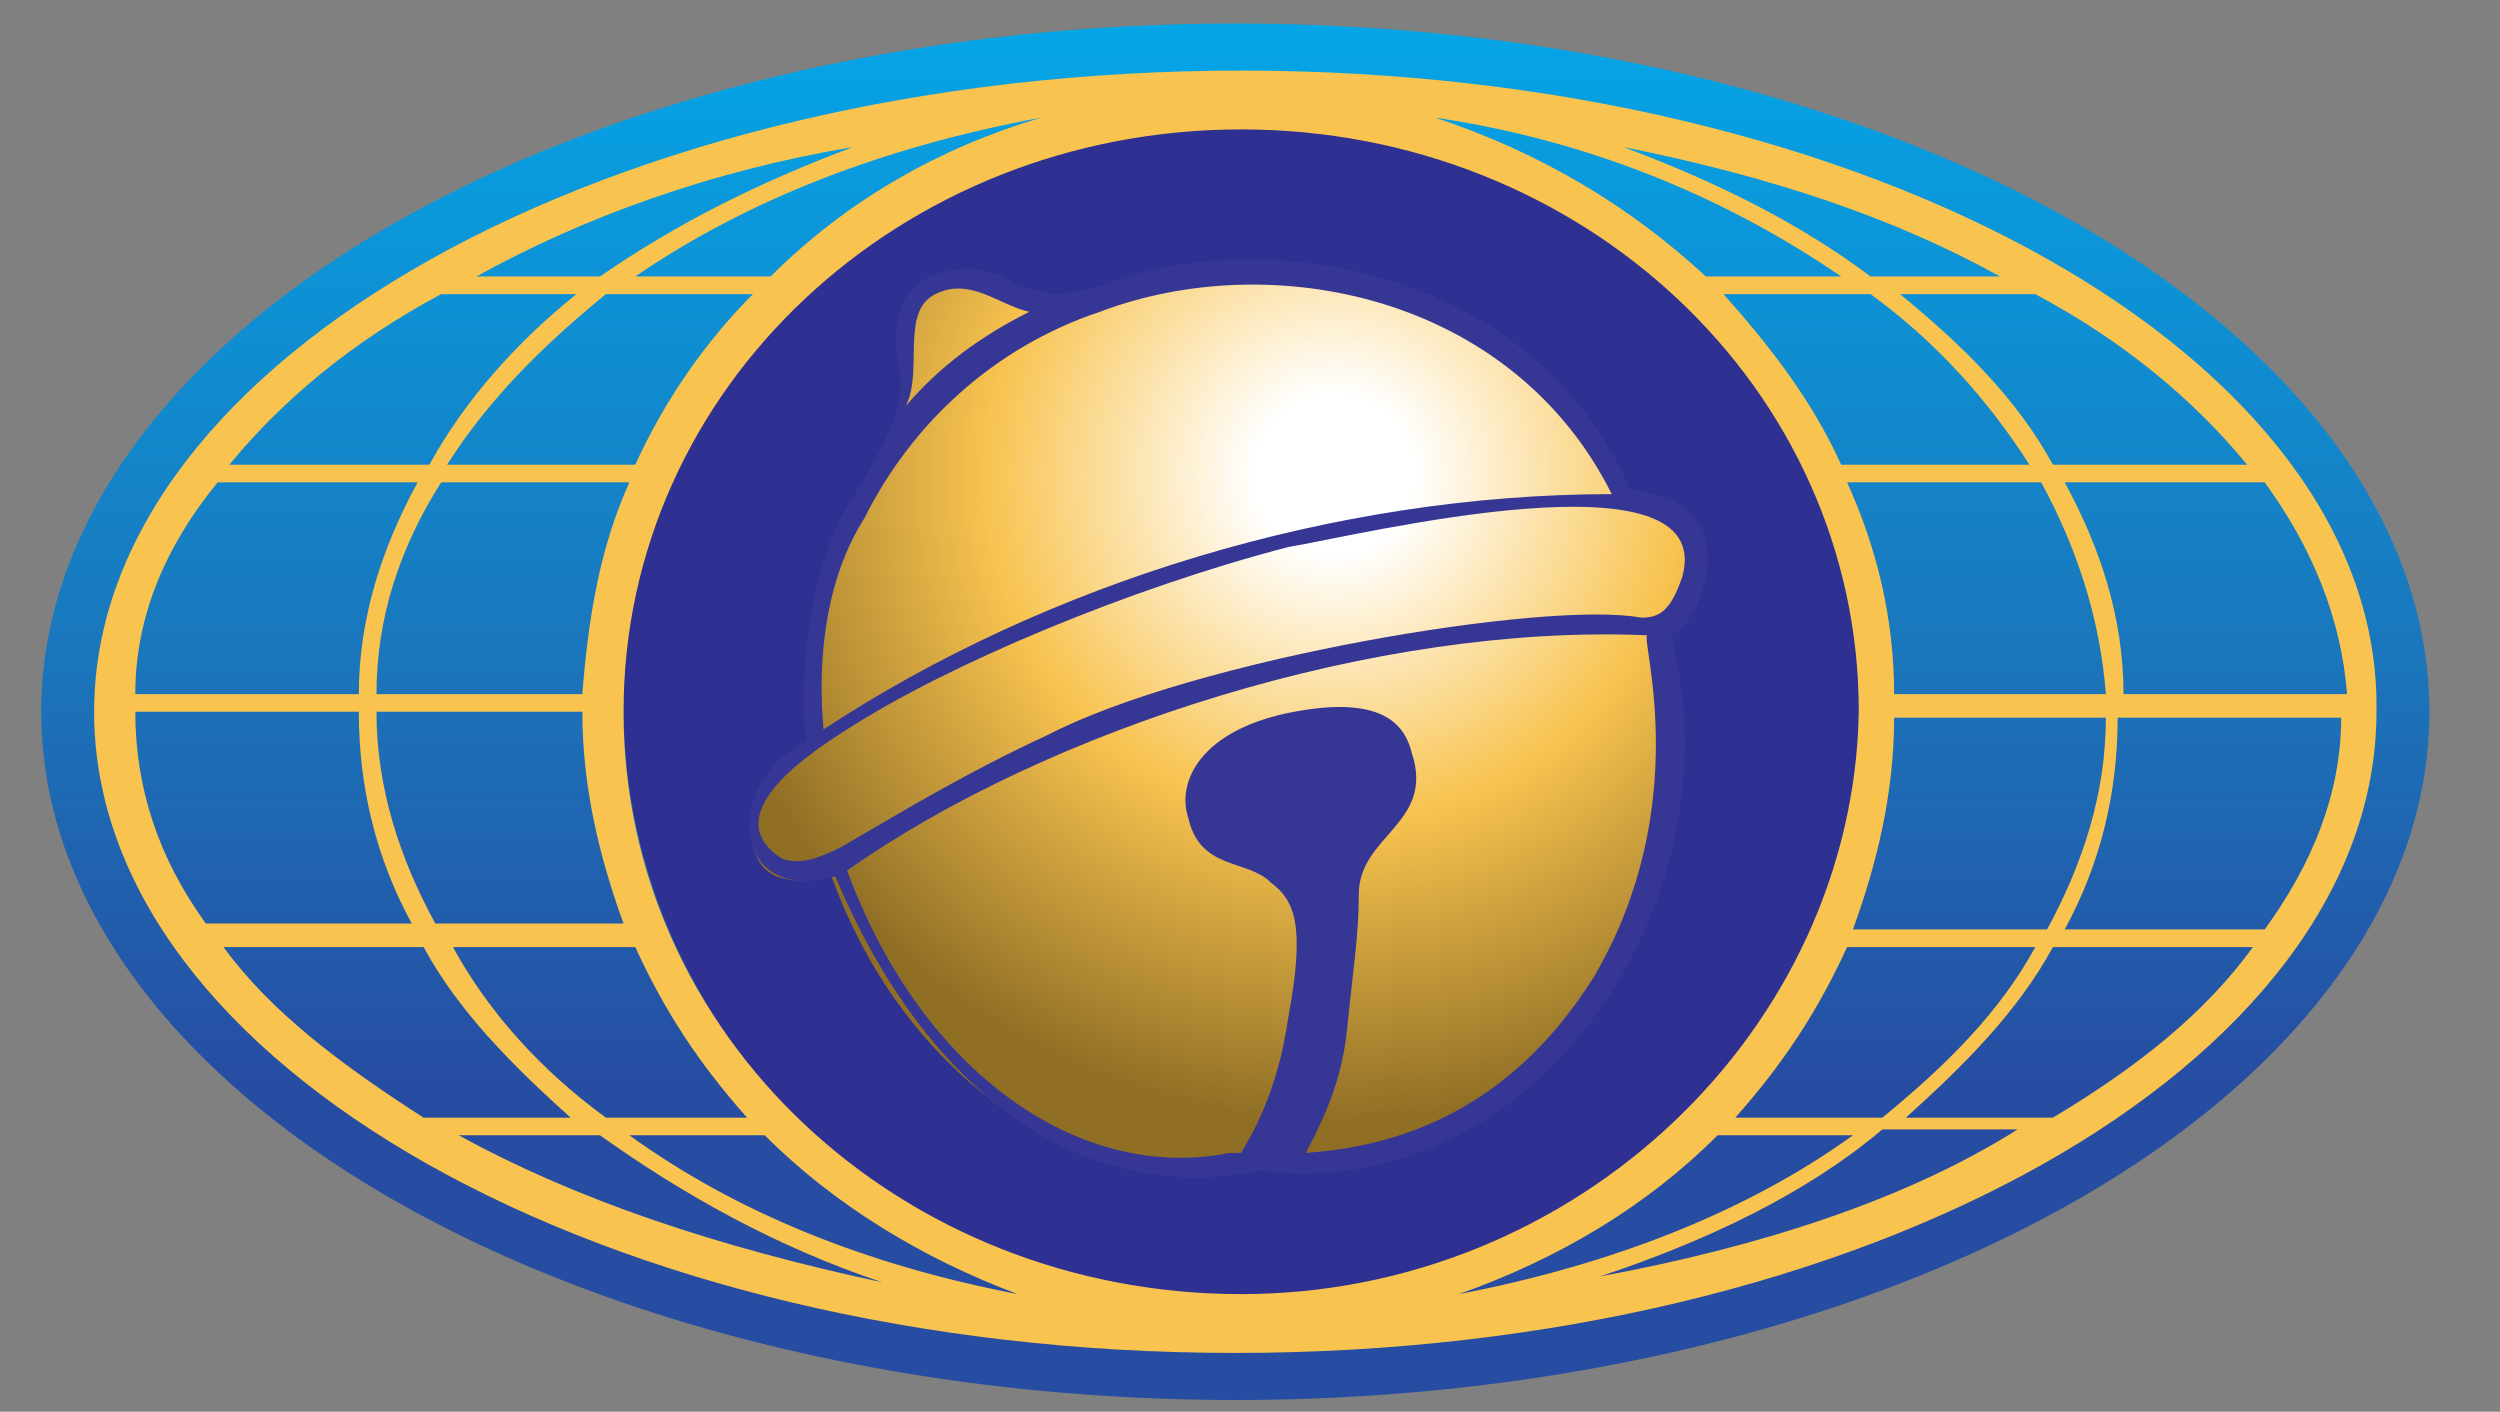 <?xml version="1.0" encoding="utf-8"?>
<!-- Generator: Adobe Illustrator 26.0.2, SVG Export Plug-In . SVG Version: 6.00 Build 0)  -->
<svg version="1.1" id="Layer_1" xmlns="http://www.w3.org/2000/svg" xmlns:xlink="http://www.w3.org/1999/xlink" x="0px" y="0px"
	 viewBox="0 0 42.5 24" style="enable-background:new 0 0 42.5 24;" xml:space="preserve">
<rect x="0" y="0" width="42.5" height="24" fill="#808080" stroke="none"/>
<style type="text/css">
	.st0{fill:url(#SVGID_1_);}
	.st1{fill:#2E3191;}
	.st2{fill:#F8C34F;}
	.st3{fill:url(#SVGID_00000031920431257716904250000013279932787952497032_);}
	.st4{fill:#363794;}
</style>
<linearGradient id="SVGID_1_" gradientUnits="userSpaceOnUse" x1="21.047" y1="-1.232" x2="21.047" y2="19.399">
	<stop  offset="0" style="stop-color:#00ADEE"/>
	<stop  offset="0.609" style="stop-color:#1B75BB"/>
	<stop  offset="0.953" style="stop-color:#264DA2"/>
</linearGradient>
<ellipse class="st0" cx="21" cy="12.1" rx="20.3" ry="11.7"/>
<ellipse class="st1" cx="21.1" cy="12" rx="10.5" ry="10.1"/>
<g>
	<path class="st2" d="M21.1,1.2C10.4,1.2,1.6,6.1,1.6,12.1c0,6,8.7,10.9,19.4,10.9c10.7,0,19.4-4.9,19.4-10.9
		C40.5,6.1,31.8,1.2,21.1,1.2z M39.9,11.8h-3.8c0-1.3-0.4-2.5-1-3.6h3.4C39.3,9.3,39.8,10.5,39.9,11.8z M32.2,11.8
		c0-1.3-0.3-2.5-0.8-3.6h3.3c0.6,1.1,1,2.3,1.1,3.6H32.2z M21.1,22c-5.8,0-10.5-4.4-10.5-9.9c0-5.5,4.7-9.9,10.5-9.9
		c5.8,0,10.5,4.4,10.5,9.9C31.5,17.5,26.8,22,21.1,22z M31.3,7.9c-0.5-1.1-1.2-2-2-2.9h2.5c1.1,0.8,2,1.8,2.7,2.9H31.3z M29,4.7
		c-1.3-1.2-2.8-2.1-4.6-2.7c2.7,0.4,5,1.4,6.9,2.7H29z M13.1,4.7h-2.3c1.9-1.3,4.2-2.2,6.9-2.7C16,2.5,14.4,3.4,13.1,4.7z M12.8,5
		c-0.8,0.8-1.5,1.8-2,2.9H7.6c0.7-1.1,1.6-2,2.7-2.9H12.8z M10.7,8.2c-0.5,1.1-0.7,2.3-0.8,3.6H6.4c0-1.3,0.4-2.5,1.1-3.6H10.7z
		 M9.9,12.1c0,1.3,0.3,2.5,0.7,3.6H7.4c-0.6-1.1-1-2.3-1-3.6H9.9z M10.8,16.1c0.5,1.1,1.1,2,1.9,2.9h-2.4c-1.1-0.8-2-1.8-2.6-2.9
		H10.8z M13,19.3c1.2,1.2,2.7,2.1,4.3,2.7c-2.6-0.5-4.8-1.4-6.6-2.7H13z M29.2,19.3h2.3c-1.8,1.3-4.1,2.2-6.7,2.7
		C26.5,21.4,28,20.5,29.2,19.3z M29.5,19c0.8-0.9,1.4-1.8,1.9-2.9h3.2c-0.6,1.1-1.5,2-2.6,2.9H29.5z M31.5,15.8
		c0.4-1.1,0.7-2.3,0.7-3.6h3.6c0,1.3-0.4,2.5-1,3.6H31.5z M38.2,7.9h-3.3c-0.6-1.1-1.5-2-2.6-2.9h2.3C36.1,5.8,37.3,6.8,38.2,7.9z
		 M34,4.7h-2.2c-1.2-0.9-2.6-1.6-4.2-2.2C30.1,3,32.2,3.7,34,4.7z M14.5,2.5c-1.6,0.6-3,1.3-4.3,2.2H8.1C9.9,3.7,12.1,2.9,14.5,2.5z
		 M7.5,5h2.3C8.8,5.8,7.9,6.8,7.3,7.9H3.9C4.8,6.8,6,5.8,7.5,5z M3.7,8.2h3.4c-0.6,1.1-1,2.3-1,3.6H2.3C2.3,10.5,2.8,9.3,3.7,8.2z
		 M2.3,12.1h3.8c0,1.3,0.3,2.5,0.9,3.6H3.5C2.7,14.6,2.3,13.4,2.3,12.1z M3.8,16.1h3.4c0.6,1.1,1.5,2,2.5,2.9H7.2
		C5.8,18.1,4.6,17.2,3.8,16.1z M7.8,19.3h2.4c1.4,1,3,1.9,4.8,2.5C12.2,21.2,9.8,20.4,7.8,19.3z M27.2,21.7c1.8-0.6,3.5-1.4,4.8-2.5
		h2.3C32.4,20.4,29.9,21.2,27.2,21.7z M34.9,19h-2.5c1-0.9,1.9-1.8,2.5-2.9h3.4C37.5,17.2,36.4,18.1,34.9,19z M35.1,15.8
		c0.6-1.1,0.9-2.3,0.9-3.6h3.8c0,1.3-0.5,2.5-1.3,3.6H35.1z"/>
	<g>
		
			<radialGradient id="SVGID_00000147916687624417736200000005739369207817692806_" cx="22.679" cy="8.066" r="10.978" gradientUnits="userSpaceOnUse">
			<stop  offset="0.124" style="stop-color:#FFFFFF"/>
			<stop  offset="0.539" style="stop-color:#F8C34F"/>
			<stop  offset="1" style="stop-color:#906F25"/>
		</radialGradient>
		<path style="fill:url(#SVGID_00000147916687624417736200000005739369207817692806_);" d="M27.5,8.5C27.5,8.5,27.5,8.5,27.5,8.5
			c-0.2-0.6-0.6-1.3-1.1-1.8c-1.8-1.8-4.2-2.3-6.1-2c-0.6,0.1-1.1,0.2-1.6,0.4c-0.9,0.2-1.1,0-1.4-0.1C17,5,16.4,4.6,15.8,4.9
			c-0.6,0.3-0.5,0.9-0.4,1.6c0,0.4-0.2,0.9-0.3,1.3c0,0,0,0,0,0c-0.2,0.3-0.4,0.7-0.6,1c-0.7,1.3-0.8,2.9-0.7,4c0,0,0,0,0,0
			c-0.7,0.5-1.1,1-1,1.6c0.1,0.3,0.2,0.4,0.4,0.5c0.3,0.1,0.6,0.1,0.9-0.1c1.2,3.4,3.8,4.9,5.5,5.1c1.3,0.2,1.3-0.2,1.7-0.1
			c0.4,0.1,4.1,0.1,5.9-3c1.7-2.9,0.8-5.9,0.8-5.9s0-0.1,0-0.2c0.1,0,0.6-0.2,0.7-0.8C28.9,9.4,28.9,8.6,27.5,8.5z"/>
		<path class="st4" d="M28.8,8.8c-0.2-0.3-0.6-0.4-1.1-0.5c-1.7-3.9-6.5-4.5-9.1-3.4c-1.5,0.4-1.4-0.7-2.8-0.2
			c-0.7,0.4-0.6,1.1-0.5,1.7c0.1,0.6-0.5,1.6-0.9,2.2c-0.7,1.3-0.8,2.9-0.7,4c-1.4,0.7-1.3,2.8,0.5,2.3c1.6,3.8,4.3,5.6,7.2,5
			c4.8,0.6,8.2-4.7,7-9.1C28.9,10.6,29.3,9.3,28.8,8.8z M15.9,5c0.6-0.3,1.1,0.2,1.6,0.3c-0.8,0.4-1.5,0.9-2.1,1.6
			C15.7,6.3,15.3,5.3,15.9,5z M14.7,8.8c0.8-1.6,2.2-2.9,4-3.5l0,0c2.9-1.1,7-0.3,8.7,3.1c-4.7,0-9.6,1.5-13.4,4
			C13.9,11.3,14,9.9,14.7,8.8z M27.1,16.6c-1.5,2.4-3.5,2.9-4.9,3c0.2-0.4,0.6-1.1,0.7-2.1c0.1-1,0.2-1.6,0.2-2.3
			c0-1,1.3-1.2,0.9-2.4c-0.1-0.4-0.4-1-2-0.7c-1.6,0.3-2,1.2-1.8,1.8c0.2,0.9,1,0.7,1.4,1.1c0.4,0.3,0.6,0.7,0.3,2.3
			c-0.2,1.4-0.7,2.1-0.8,2.3c-0.1,0-0.1,0-0.2,0c-2.5,0.5-5.2-1.3-6.5-4.8c3.4-2.4,9-4.2,13.6-4C27.9,10.9,28.8,13.7,27.1,16.6z
			 M27.9,10.5c-1.6-0.3-7.6,0.7-10.1,2c-1.3,0.6-2.3,1.2-3.5,1.9c-0.4,0.2-0.7,0.3-1,0.2c-1.1-0.7,0.3-1.7,1.1-2.2
			c1.7-1.1,4.8-2.4,7.5-3.1c1.2-0.2,7.3-1.7,6.7,0.5C28.4,10.4,28.2,10.5,27.9,10.5z"/>
	</g>
</g>
</svg>
